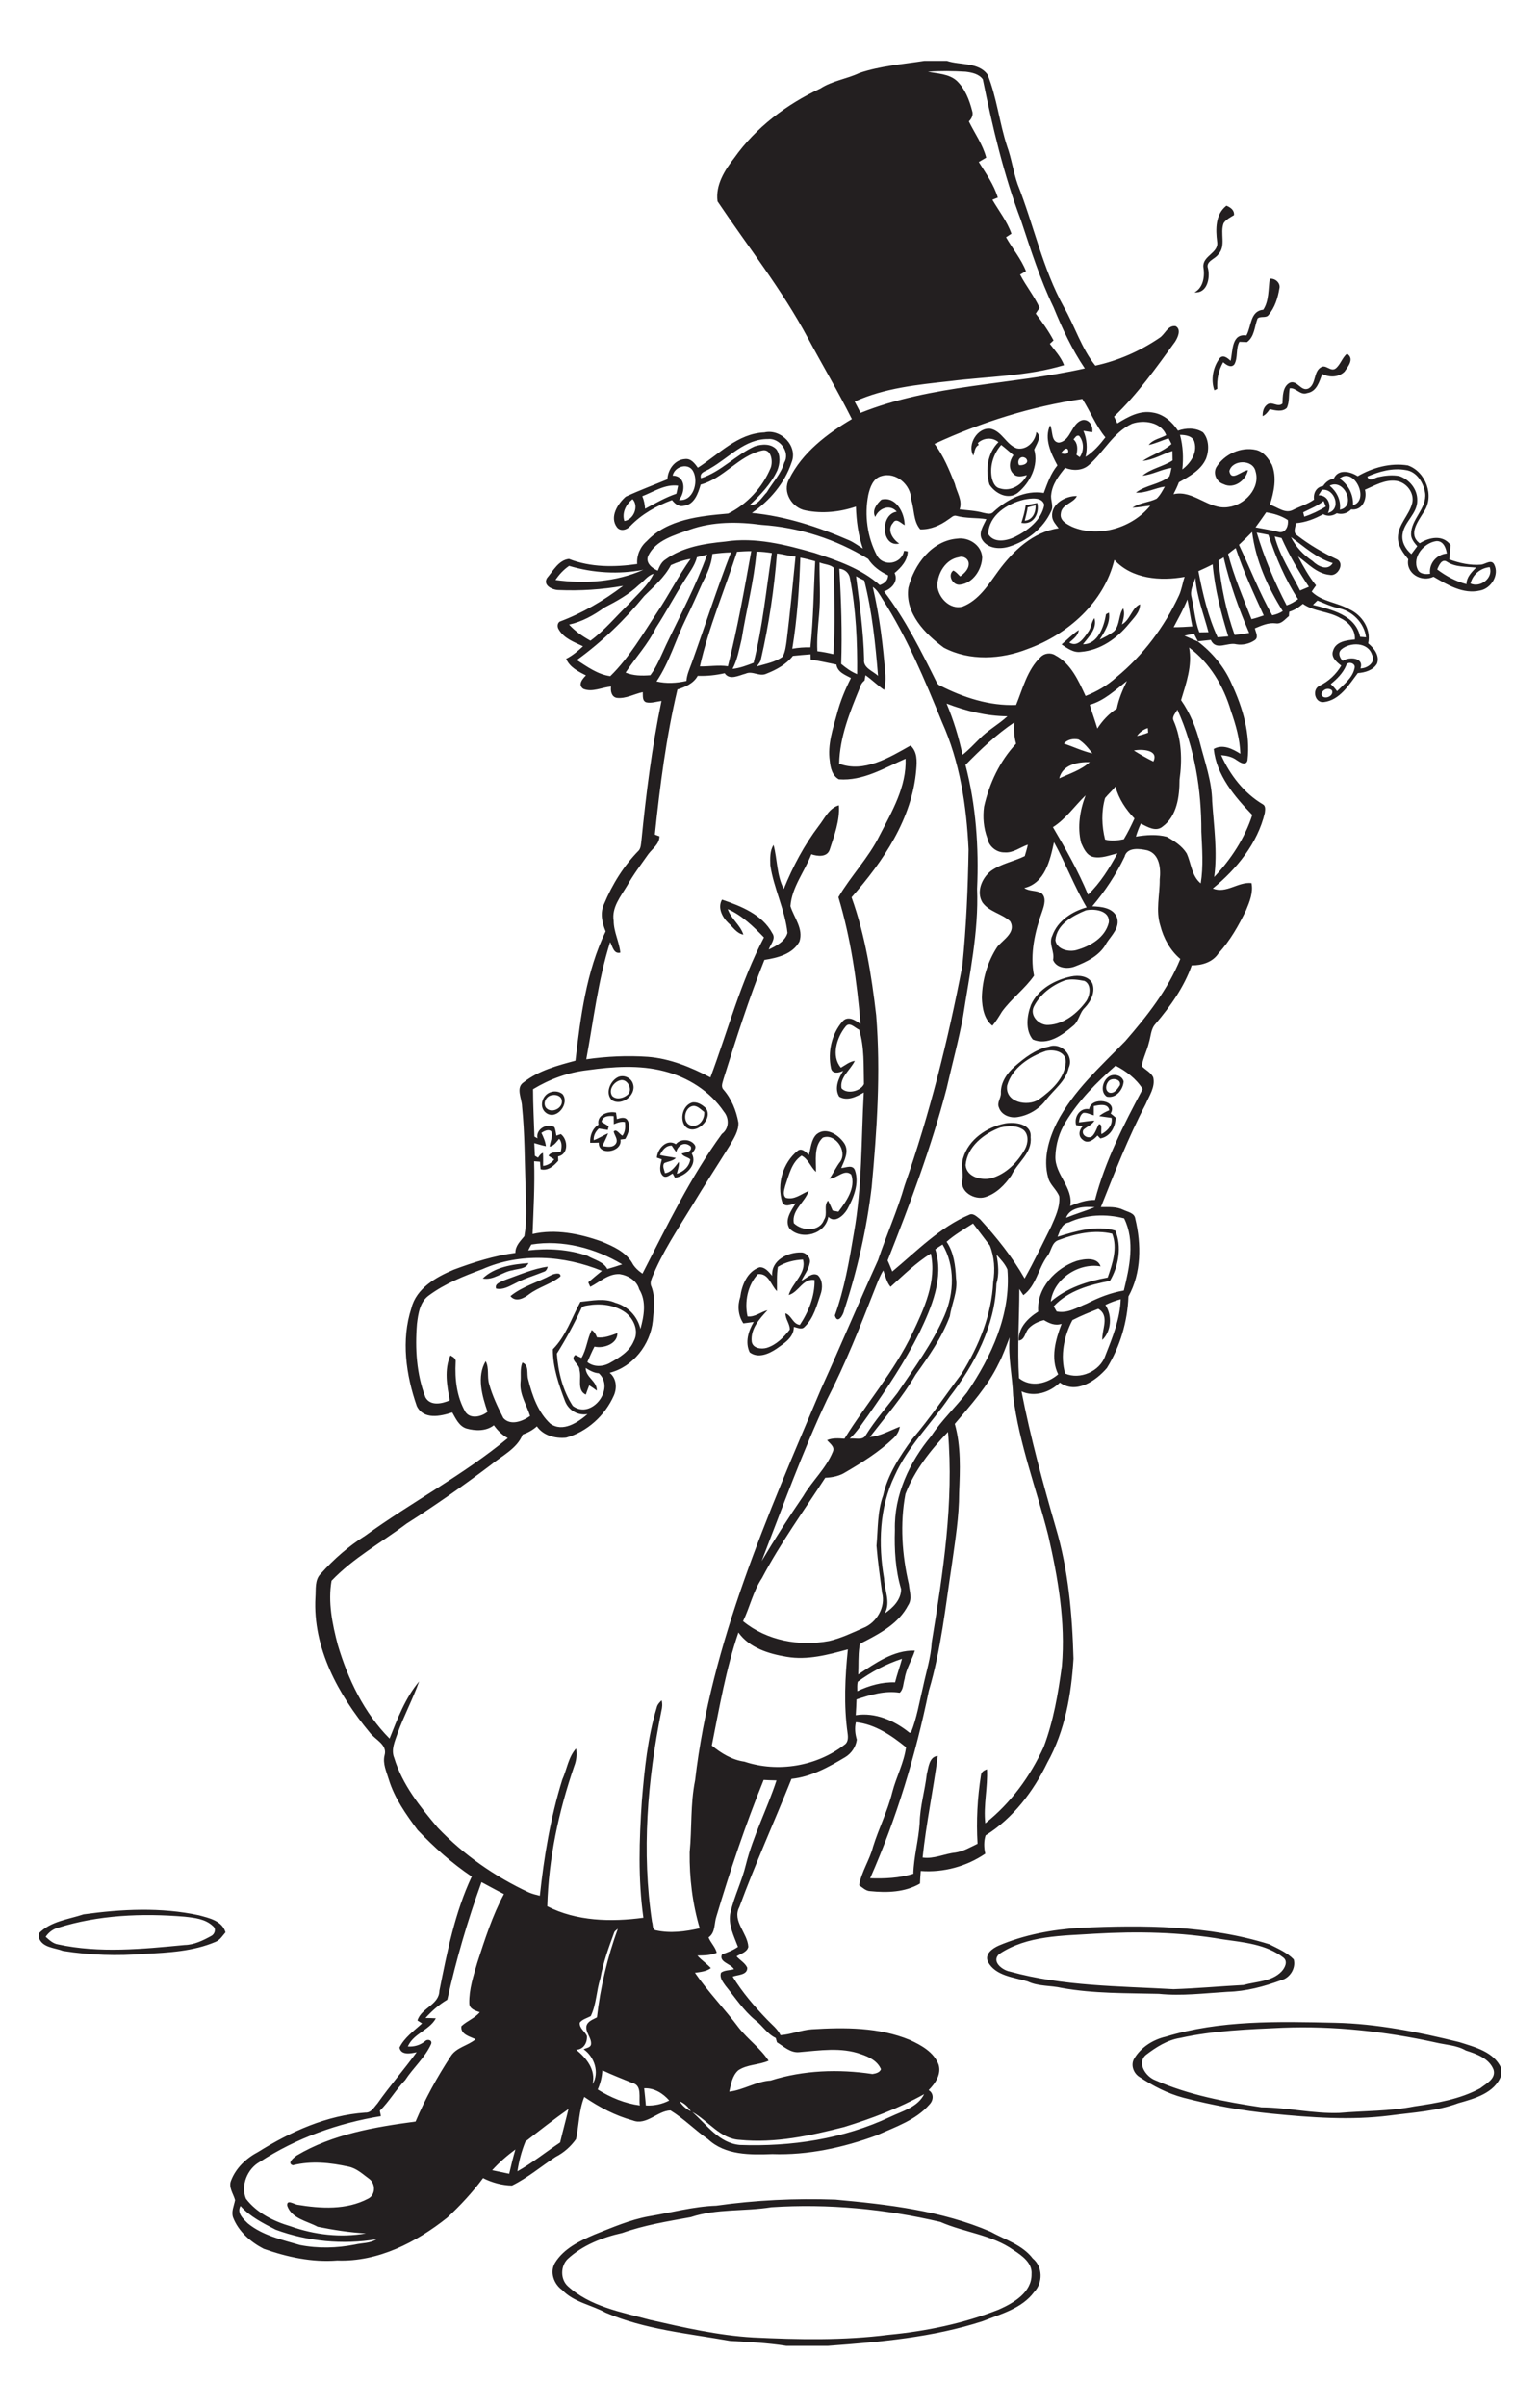 <?xml version="1.0" encoding="utf-8"?>
<!-- Generator: Adobe Illustrator 21.0.2, SVG Export Plug-In . SVG Version: 6.00 Build 0)  -->
<svg version="1.2" baseProfile="tiny" id="Layer_1" xmlns="http://www.w3.org/2000/svg" xmlns:xlink="http://www.w3.org/1999/xlink"
	 x="0px" y="0px" viewBox="0 0 995 1554" overflow="scroll" xml:space="preserve">
<path fill="#231F20" d="M498.4,1425.2c-17.3,2.8-35.3,0.8-52.1,6.4c-14.9,2.7-29.9,5.1-44.2,10.2c-12.9,2.9-25.6,7.8-35.4,16.9
	c-4.5,4.5-4.7,12.8,0,17.3c14.5,13.4,34.7,16.9,53.2,21.9c22,5,44.1,10.1,66.7,11.4c29.1,1.4,58.4,2,87.4-1.7
	c24.3-2.3,48.5-7.3,71.3-16.3c9.5-4.2,21.4-11.1,21.2-22.9c0.6-7.2-6.2-12-11.6-15.5c-14.1-10-31.8-11.4-47.3-18.2
	C571.9,1426.3,534.9,1422.8,498.4,1425.2 M462.8,1424.2c25.4-3.6,51.2-4.8,76.9-3.9c34,3.1,68.7,7.1,100.3,20.7
	c9.4,5.2,20.5,8.4,27.3,17.3c6.5,5.3,6.6,15.7,0.9,21.6c-8,10.8-21.5,14.2-33.3,18.9c-32.3,10.5-66.3,13.4-99.9,15.9H508
	c-12-1.9-24.3-2.5-36.4-3.2c-27-4.8-54.9-7.3-80.3-18.2c-9.3-5.1-20.5-6.7-28.1-14.7c-5.5-3.9-8.2-11.8-4.5-17.7
	c5.7-9.1,15.9-14,25.5-18.1c11.4-4.5,22.8-9.5,34.9-11.7C433.7,1428.7,448,1424.7,462.8,1424.2 M828.8,1309.3
	c-22.2,1-44.5,1.8-66.3,6.6c-8.3,1.3-15.7,6-22.3,11.1c-5.8,5.3,0.3,14,6.2,16.2c21.7,9.6,45.3,14,68.6,17.5
	c16.9,0.1,33.5,4.2,50.4,3.6c16.1-1.4,32.5-1,48.4-4.2c14.5-2.1,29.5-4.6,42.6-11.7c3.8-3,10.3-6.1,8.6-12
	c-2.8-7.3-11-10.2-17.9-12.4c-6-3.5-13-3.6-19.6-5.2C895.1,1311.7,862,1308,828.8,1309.3 M753.1,1315.1c35.4-10.8,72.9-9.8,109.5-9
	c27.2,0.6,54,6,80.3,12.5c10,3.2,22.3,6.2,27,16.7v5c-4.2,11.2-17.2,14.8-27.6,17.7c-14.2,5.3-29.5,6-44.4,8
	c-25.3,3.2-50.8,1.3-76-1.2c-19.3-1.9-38.5-5.4-57.3-10.3c-10.2-2.7-19.6-7.6-28.4-13.4c-4-2.5-5.9-8.1-3.2-12.2
	C737.3,1321.9,744.9,1317,753.1,1315.1 M707.3,1248.6c-20.9,1.4-43.6,1-61.7,13.1c-5.3,4.8,2,10.4,6.8,11.3
	c34.4,9.5,70.4,9.4,105.8,11.4c15.1-0.5,30.2-1.9,45.2-2.7c8.3-2.3,18.1-2.1,24.5-8.6c2.2-2.3,4.4-6.5,1.4-9
	c-11.2-8.8-25.9-9.9-39.5-11.9C762.6,1247.5,734.8,1247,707.3,1248.6 M697.8,1244.8c40.9-1.9,82.9-1.7,122.3,10.6
	c5.5,2.8,11.5,5.3,15.8,9.8c1.5,5.7-2.5,12-8.1,13.4c-11.1,4.1-22.7,7.2-34.6,7.5c-14.8,0.9-29.7,2.8-44.5,1.3
	c-20.9-0.5-41.9-0.1-62.6-3.8c-7.3-1.7-15.2-0.9-22.1-4.2c-8.9-2.7-20.6-3.5-25.6-12.5c-2.5-5.1,2.8-8.8,6.8-10.6
	C661.7,1249.3,679.8,1245.9,697.8,1244.8 M37.3,1244.8c-3.2,0.9-5.9,3-7.8,5.8c2.3,2,4.7,4.4,8,4.9c26.8,5.8,54.6,3,81.7,0.4
	c6.2-0.1,11.9-2.9,17.2-5.8c2.3-1.1,3.5-4.6,1.2-6.4c-4.9-4.7-12-5.4-18.4-6.1C91.8,1235.3,63.6,1236.5,37.3,1244.8 M54,1236.1
	c24.6-3.4,50-4.7,74.5,0.6c6.6,1.8,15,3.5,17.2,11c-1.9,2.2-3.5,4.9-6.3,6.1c-14.5,6.2-30.4,7-45.9,7.8c-17.6,1.4-35.3,0.9-52.8-1.9
	c-5.4-2.1-13.4-2-15.6-8.6v-2.7C32.7,1240.5,44.1,1239.4,54,1236.1 M356.2,823.3c1.7-0.8,6.3-2.1,5.9,0.9c-6,4.9-13.9,6.8-20.1,11.4
	c-3.4,2.7-8.8,5.5-12.2,1.3C337.5,830.6,347.5,828,356.2,823.3 M326.2,826.5c9.1-3.2,18.1-7.3,27.7-8.6c-0.4,1.4-1,2.9-2.6,3.3
	c-6.1,2.5-12.5,4.3-18.3,7.4c-3.9,1.9-8.1,4.5-12.5,3.4C319.4,828.6,324,827.7,326.2,826.5 M311.9,825.5c7.6-7.4,19.4-9.2,29.6-9.9
	c-1.9,3.9-6.7,3.5-10.3,4.6C324.5,821.2,319,826.9,311.9,825.5 M502.6,818c-0.9,5.2-0.5,10.5-0.6,15.7c-4-3.8-5.2-11.7-12.3-11
	c-6.6,7-8.8,17.9-6.7,27.3c4.8,0.6,8.5-2.9,12.9-4c-5.1,5.5-11.1,12-10.2,20.3c0.7,4.4,6.2,5,9.7,4c6.2-1.9,11-6.8,14.9-11.8
	c0.1-3.7-2.9-6.7-2.8-10.5c4,1.4,4.7,6.9,9.3,7.5c5.7-8.6,9.7-18.6,9.5-29c-7.6-1.2-10.2,7.9-16.7,9.7c2.2-7.8,11.7-14.1,9.2-22.9
	C513.2,813.6,507.5,814.9,502.6,818 M498.9,823.8c-0.7-10.2,10.3-15.4,19-15.1c3.2,0.2,6.1,3.6,5.3,6.8c-0.7,4.3-3.6,7.7-5.4,11.5
	c3.3-1.5,6.8-5.7,10.6-3.6c3.2,3.1,3.2,8.3,1.8,12.3c-2.5,7.3-4.5,15.5-10.3,21c-1.9,2.2-4.7,0.5-7,0.1c0.1,6.8-6.3,10.6-11.2,14.1
	c-4.9,3.3-11.9,6.4-17.3,2.3c-3.1-6.4-0.9-13.8,2.6-19.6c-2.2,0.3-4.4,0.6-6.7,0.9c-3.4-5-3.9-11.4-2-17.1c1-7.6,4.5-16.4,12.4-19.1
	C494.4,818,496.8,821.4,498.9,823.8 M436.9,743.9c-1-1.4-2-2.8-2.9-4.2c-3.8-0.1-6.1,3-7.6,6.1c3.4,0.9,6.9,1.1,10.3,1.9
	c-2,2-5,2.2-7.5,3.3c-1.5,2,0.1,4.4,0.4,6.5c4.2-0.5,6.6-4.3,9-7.3c0.4,2.6-0.8,5.1-1.3,7.7c4.3-1.3,8.1-4.7,8.7-9.3
	c-1.7-1.6-4.3-1.6-5.6-3.7c2.3-0.8,7.1-1,5.9-4.6C442.5,736.8,438,739.3,436.9,743.9 M436.7,738.8c3-3.8,9.8-3.4,12.3,0.7
	c1.1,2.1-1,3.8-2,5.4c3.9,7.3-4.1,14.5-10.9,15.6c-0.5-0.9-1-1.9-1.5-2.8c-1.9,1-4.2,3.3-6.3,1.5c-2.8-2.8-1.6-7.2-0.7-10.6
	c-1.1-0.4-2.1-0.8-3.2-1.1C424.8,741.8,430.7,735,436.7,738.8 M531.6,734.6c-6,5.5-4.2,14.8-4.4,22.1c-3.5-3.2-4.9-8.3-9.3-10.5
	c-6.5,4.3-8.1,12.5-10.5,19.3c-0.6,2.5-2,5.9,0.3,7.9c5.6,1.6,10-2.5,14.8-4.4c-2.4,7.3-11.1,12.3-9.6,20.8
	c5.3,5.2,16.6,5.8,19.5-2.2c2.6-3.8-0.5-8.9,2.6-12.4c1.1,2.1,2.1,4.3,3,6.5c1.2,0.2,2.5,0.5,3.7,0.7c5-6.6,11.3-15.3,8.3-24
	c-4.4-3.9-9.3,2.6-14.1,2.7c2.6-3.6,4.3-7.7,7.1-11.2C547.6,742.9,539.4,731.5,531.6,734.6 M527.5,732.5c6.1-5.2,14.2,0.2,17.9,5.6
	c3.5,5.2,0.2,11.1-1.9,16.1c3-0.2,7.5-2.5,8.9,1.5c2.9,8.5-0.9,17.7-5,25.2c-2.3,3.9-8,9.2-12.2,4.8c-1.9,11.2-17.2,15.4-25,7.7
	c-3.6-5.5,1-11.7,3.9-16.4c-2.9,0.6-7,3-8.7-0.8c-3.6-11.6,0.4-25.4,9.9-33.1c2.6-2.2,5.5,0.8,7.3,2.7
	C523.9,741.3,524.1,735.9,527.5,732.5 M646.4,728c-10.5,3.8-21.6,12.4-22.5,24.3c0.6,7.7,10.2,10,16.5,8.5
	c9.6-2.7,17.1-10.3,21.9-18.9c2-3.8,2.5-9.3-1-12.3C657,726.5,651.2,726.9,646.4,728 M649.4,725.4c6.3-1.1,17.3,0.1,16.5,8.9
	c1.1,10.3-8.5,16.2-12.4,24.6c-4.2,6.1-9.8,11.9-17.1,14.1c-6.7,2-16.3-3.4-14.6-11.1c0.7-4.7-1-9.5,0.5-14.2
	C625.8,735.7,637.7,727.7,649.4,725.4 M388.7,724.4c1.5,0.9,3.1,1.9,4.6,2.8c-0.2,0.8-0.4,1.6-0.6,2.4c-1.9-0.3-3.9-0.6-5.8-0.9
	c-2.1,2-3.5,4.5-3.3,7.5c3.3-1.1,6.1-3.1,9.3-4.4c-1,2.8-2.5,5.5-3.7,8.2c2.8,0.4,6.6,1.3,8.6-1.4c1.9-2.6-0.7-5.3-1.3-7.9
	c1.7-2.3,3.9,1.9,5.7,2.6c1.9-2.6,1.9-5.8,1.6-8.8c-2.5-0.5-4.9,0.4-7.2,1.4c0-1.7-0.1-3.5-0.1-5.2
	C393.5,720.4,389.3,720.5,388.7,724.4 M386.7,726.2c-1.3-6.4,6.3-8.9,11.3-7.8c0.2,1.4,0.4,2.8,0.6,4.2c2.2-0.7,5.3-1.7,6.8,0.7
	c2.4,3.8,0.6,8.6-1.4,12.1c-1.1,0.1-2.1,0.3-3.1,0.4c1.4,8.2-14.5,10.8-14,2c-1.9,0.1-3.8,0.1-5.6,0.1
	C381.1,733.4,382.7,728.7,386.7,726.2 M446.7,726.8c5.1,1,8.7-4.1,8.3-8.8c-2-1.4-3.8-3.6-6.4-3.9
	C442.1,713.9,440.2,725.4,446.7,726.8 M447.1,711.9c3.3-0.7,6.6,1.4,8.9,3.6c5.4,7.2-7.4,18.7-13.5,11.5
	C439.1,722.2,441.2,713.8,447.1,711.9 M706.7,714.2c0,2,0,4,0,6c-2.3-0.6-4.5-1.9-6.8-1.6c-2.1,1.3-2.5,3.9-2.8,6.1
	c3.3-0.3,6.6-1,10-1.1c-1.6,2.8-4.8,3.8-7.1,5.9c-1.9,3.6,3.7,6.5,6,3.8c1.9-2.1,2.6-5,4-7.4c2.7-0.2,1,4.5,1.7,6.4
	c3.9-2.1,7.3-5.8,6.5-10.5c-2.7-0.4-5.4-0.7-8-1.1c1.9-1.7,4.2-2.8,6.5-3.8C715.9,712.2,710.1,713.5,706.7,714.2 M703.7,716.2
	c1.3-8.5,18.9-5.9,13.9,2.8c1.1,0.8,2.1,1.7,3.2,2.6c0,6.1-3.5,12.4-9.9,13.5c-0.6-0.6-1.2-1.3-1.8-1.9c-2.3,2.6-6.3,5.8-9.6,2.7
	c-3.1-2.3-2.3-6.3,0.1-8.8c-1.4-0.2-2.8-0.4-4.3-0.6C693.8,721.2,697.8,715.1,703.7,716.2 M356.9,707.1c-3.8,0.3-6.4,4.9-4.2,8.1
	c3.3,4.1,11.1,0.6,10.3-4.6C362.7,707.7,359.4,706.6,356.9,707.1 M355.8,705.2c2.5-0.9,5.6-0.5,7.7,1.3c4.7,6-3.6,16.8-10.4,12.3
	C347.8,715.2,350.2,706.9,355.8,705.2 M400.5,697.6c-3.9,1.1-7.5,6-5,10c2.5,2.7,7.1,1.6,9.7-0.5C409.4,704.1,405.5,696,400.5,697.6
	 M398.7,695.8c3.8-2.3,9.1-0.1,10.3,4.1c2.3,7.2-7.3,14.5-13.6,10.5C391,706.2,393.9,698.6,398.7,695.8 M716.7,697.7
	c-2.2,1.9-3.1,6.4,0,7.8c3.3,0.9,5.4-2.5,6.9-4.8C724.5,696.9,719.1,695.8,716.7,697.7 M717.5,694.6c3.2-1.3,7.6,0.1,8.5,3.7
	c-0.4,5.4-5,11.1-10.9,9.8C710.3,704.8,712.7,696.6,717.5,694.6 M675.8,678.6c-10.6,3.6-22,11-25.1,22.4c-1.4,10.8,13.1,13.7,20.4,9
	c8-5.8,16.8-13.5,17.5-24C689,679.1,681.2,677.4,675.8,678.6 M677.7,675.8c8-3,16.4,5.9,12.8,13.7c-1.9,8.6-9.4,13.9-14.6,20.6
	c-4.4,6-11.2,10.1-18.5,11.2c-4.8,0.8-10.4-1.3-12-6.2c-1.4-3.2,1.4-6.1,1.3-9.2c-0.3-6.8,3.9-12.9,8.8-17.2
	C662,683,669.1,677.5,677.7,675.8 M688.2,633c-8.3,3-16.1,8.9-20.2,16.9c-3,6,3.5,12.4,9.5,11.9c10-0.5,18.6-7.5,24.3-15.3
	c2.5-3.7,3.6-10.7-1.1-13.1C696.5,632.6,692.2,631.9,688.2,633 M692.1,630.5c4.8-1,11-0.4,13.6,4.3c2.2,5.6-0.8,11.7-4.7,15.8
	c-3.7,3.4-3.8,9-7.9,12c-6.9,5.9-16.3,12.7-25.8,8.6c-5-6.1-3.8-15.3-1.2-22.3C670.7,638.7,681.5,632.7,692.1,630.5 M724.9,403.2
	c5.4-3,6.4-10.8,11.7-13c0,5.2-4.1,8.8-7.1,12.5c-7.7,9.5-18.6,17.2-31.1,18.2c-4.8,0.7-8.8-2.3-12.5-4.8c3.7-3.1,7-6.6,11.1-9.3
	c-0.4,3.7-3.6,5.8-6.1,8.1c5.4,3.3,9.3-2.8,12-6.6c2.2-2.7,2.1-6.5,4.2-9.2c2,6.6-3.6,12.1-7.4,16.9c9.7,0.1,13.6-11.4,14.9-19.4
	c0.5-0.3,1.4-0.8,1.9-1c1,6.5-2.7,12.2-6,17.4c3.3-1.6,6.6-3.2,9.4-5.5c3.8-4.1,2.7-10.5,5.8-14.7
	C727,396.2,725.8,399.8,724.9,403.2 M664,327.6c-0.4,2.9-1.2,5.7-1.9,8.6c5.1-0.4,7.2-5.4,7-9.9C667.4,326.7,665.7,327.1,664,327.6
	 M662.7,326.3c2.5-0.5,5-1.1,7.5-1.5c1.6,6.7-2.5,14.4-10.3,12.8C661.1,333.9,662.2,330.1,662.7,326.3 M569.5,322.6
	c9.4-2.3,15,8.6,15,16.5c-2.3-1.2-5.5-5-7.5-1.5c-4.2,4.6-0.2,10.6,4,13.4c-11.6,2.6-12.6-19-1.6-20.6c-4.4-5.2-11.7-2.2-13.9,3.4
	C563.2,329.6,566.5,325.3,569.5,322.6 M658.4,300.3c2.6,0.5,7.1-1.3,4.5-4.3C659.6,293.5,656.8,297.2,658.4,300.3 M640.7,307.9
	c0.6,3.1,2,6.9,5.5,7.5c7,2.2,14.2-2.4,17.3-8.6c-2.9,0.7-6.4,1.7-8.7-0.8c-3.5-3.2-2.6-8.6,0-12.1c-2.6-2.2-5.2-4.5-7.9-6.6
	C642,292.9,639.5,300.5,640.7,307.9 M628.9,294.2c-4.2-7.1,2.8-18.7,11.4-17.3c7.2,1.8,9.8,10.1,16.6,12.6c6.4,1.4,12-4.4,12.7-10.5
	c3.9,2.7,0,8-1.4,11.3c3,10.3-2.7,21.5-10.7,28c-6.3,4.7-14.5,0.3-18.2-5.4c-2.8-9.3-1.3-20.4,5.8-27.4c-3.8-3.3-9.7-2.9-13.3,0.6
	c0.1,0.3,0.4,0.9,0.6,1.2C629.7,288.6,629.8,291.8,628.9,294.2 M862.9,238c3.2-2.5,4.2-6.9,7.4-9.6c5,3.2,0.7,8.3-1.6,11.6
	c-3.9,3.8-9.8,3.8-14.4,1.5c-1.9,4.9-3.5,11.3-9.7,12.3c-4.5,1.7-7.1-3.6-11.3-3.1c-0.8,4.2,0,8.8-1.9,12.7c-2.9,2.8-7.5,1.6-11,0.8
	c-1.2,1.8-2.6,3.6-4.6,4.5c-0.1-2.8,0.6-5.8,3-7.5c3.1-2.3,6.7,2.1,9.8-0.6c0.2-4.6,0-11,4.8-13.5c4.9-1.9,7.2,6.1,12.1,3.7
	c5-2.9,3-10.9,8.1-13.7C856.7,235.2,859.7,240.2,862.9,238 M820.4,180c3.5-0.5,7.2,2.8,6.2,6.4c-1,6-2.9,12.1-6.9,16.9
	c-1.6,2.4-5.4,0.5-7.2,2.4c-2,5.2-1.9,11.6-6.8,15.2c-1.6-0.1-3.2-0.1-4.9-0.2c-2.5,4.5-0.8,10.2-3.3,14.6c-2.2,2.6-5.3,0.2-7.2-1.4
	c-3,5.2-4.2,11.2-3.8,17.2c-0.5,0.2-1.4,0.7-1.9,0.9c-2.4-6.8-0.9-14.8,3.3-20.5c2.2-2.9,5.3-0.3,7.2,1.5
	c1.5-6.3,0.5-17.8,10.2-16.4c3.3-5.8,2.3-15.8,10.9-16.6C820,194.3,819.4,186.5,820.4,180 M786.4,156.1c-1-8.1-1.2-17.7,6-23.3
	c2.6,1.1,5.2,2.8,4.9,6.1c-2.4,1.4-5.1,2.8-6.7,5.2c-2.5,6.5,1.8,14.7-3.5,20.2c-2.1,3.1-8.2,4.3-6.6,9c1.5,6.2-0.5,16.2-8.7,15.5
	c5.8-3.2,6.7-10.5,5.7-16.5C777,165,787.6,163.4,786.4,156.1 M155.4,1424.4c-2.6,4.5,1.8,8.4,4.8,11.3c9.6,7.8,22,10.5,33.6,13.9
	c11.7,2.3,23.8,2,35.5-0.3c4.6-1.1,9.8-0.7,13.9-3.4c-21.8,3.6-44.4,1.4-65.1-6.2C170,1435.5,161.5,1431.3,155.4,1424.4 M318,1401.3
	c3.7,0.8,7.4,1.5,11,2.3c1.2-5.3,2.5-10.5,4-15.7C327.6,1391.9,322.5,1396.3,318,1401.3 M339.5,1382.8c-2.5,6.1-4.2,12.6-5.2,19.2
	c9.7-5.4,18.4-12.5,27.6-18.6c1.7-7.2,3.7-14.4,5.4-21.6C357.8,1368.5,348.6,1375.7,339.5,1382.8 M439.1,1356.8
	c1.7,2.8,4.2,5,7.2,6.4C444.7,1360.4,442.2,1358.1,439.1,1356.8 M545.5,1373.4c-21.9,5.6-44.7,10.6-67.5,8.3
	c-12.7-0.6-20.3-12.3-30.7-18c9.3,8.2,17.3,20.1,30.7,21.3c33.2,1.2,67-3.9,97.1-18.1c7.9-3.8,17.8-6.2,22-14.7
	C580.8,1361.3,563.3,1367.9,545.5,1373.4 M416.2,1348.4c0.4,3.7,0.8,7.4,1.1,11.1c5.2,0.3,10.5-0.8,15.1-3.2
	C428.3,1351.6,422.6,1348.1,416.2,1348.4 M389.2,1336.8c-0.2,4.3-1.3,8.5-3,12.4c8.3,5.2,17.5,9,27.2,10.3c-0.8-4.8,1.7-13-4.8-14.5
	C402.1,1342.3,395.5,1339.8,389.2,1336.8 M396.7,1248.2c-3.5,9.5-7,19.1-8.8,29.2c-2.6,8-2.5,16.7-6.2,24.4c-2.4,1.3-5.4,2-7.1,4.2
	c-0.4,3.6,3.3,5.6,4.6,8.6c0.4,4.3-2.2,8.8-6.9,8.9c6.7,5.5,12.7,12.9,10.6,22.2c4.6-7.5,1.1-17.7-5.8-22.5c1.7-0.9,4.6-1,4.8-3.4
	c0.3-4.1-3.7-7.4-3-11.6c0.8-3.2,4.3-4.2,6.8-5.6c2.2-19.5,6.8-38.8,13.5-57.2C398.2,1246.3,397,1246.9,396.7,1248.2 M311.1,1215.3
	c-9,24.8-16.4,50.2-22.1,75.9c-5.3,3.1-10,7.3-14.1,11.8c2.2,0,4.5,0.1,6.7,0.2c-4,7.6-14.5,9.8-18.1,18.2c4,0.3,7.9-0.8,11.1-3.4
	c1.6-1.7,5-0.7,3.9,1.9c-4,8.8-11.5,15.2-16.7,23.2c-6,6.2-10.3,13.8-16.4,19.8c0.2,1.2,0.5,2.3,0.7,3.5
	c-27.7,4.5-54.8,14.2-78.4,29.6c-7.9,4.4-12.3,15.2-8.8,23.7c7,9.2,17.9,14.6,28.8,17.8c15.4,5.5,32.5,7.5,48.7,4.6
	c-10.5-0.6-20.9-2.2-31.2-4.3c-6.8-3.7-16.7-5.2-19.6-13.5c-0.6-4.5,4.4-1,6.5-0.7c15.1,2.5,31.7,3.5,45.7-3.9c4.8-2.3,5-9.4,1-12.6
	c-4.3-3.1-8.2-7-13.6-8.1c-11.8-2.6-24.1-3.9-36-0.9c-4.1-1.3,0.7-5,2.5-6.3c23.2-13.8,50.5-18.4,76.8-21.9
	c6.2-14.7,13.9-28.7,22.6-42c3.6-6,11.2-6.9,16.2-11.2c-3.7-1.7-9.9-3.1-9.2-8.4c3.6-3.4,8.6-5.1,11.9-9c-2.8-1-6.8-2.1-6.8-5.8
	c-0.2-9,2.7-17.7,5.2-26.3c4.9-15,9.7-30.2,17.2-44.2C320.8,1220.6,316,1217.9,311.1,1215.3 M493.4,1149.3
	c-11.7,28.8-21.6,58.3-30.5,88.1c-1.6,4.6-0.5,10.4-5.1,13.6c1.4,3.5,4.4,6.2,5.3,9.9c-3.9,1.7-8.3,1.7-12.5,1.8
	c2.6,3,6,5.1,8.7,8.1c-3,2.2-6.8,2.5-10.3,3c8.6,12.5,19.3,23.4,28.4,35.6c5.9,7.5,14,13.2,19.2,21.2c-6.3,2.8-13.8,2.3-19.6,6.2
	c-3.9,3.5-4.7,8.9-5.8,13.8c9.2-1.1,17.3-6.6,26.7-7.2c21.2-6.7,43.9-7.5,65.8-4.2c2-0.3,4.7-0.9,5.5-3.1c-2.2-5.3-7.7-8-12.8-9.7
	c-12.9-4.7-26.9-2.4-40.3-1.3c-5.5,0.4-9.7-3.7-14.1-6.4c-0.3-1-0.5-1.9-0.8-2.8c-5.4-2.5-8.5-7.9-13.1-11.4
	c-7.7-6.3-13.2-14.8-19.4-22.4c-1.7-2.4-4-5.3-2.8-8.4c2.4-1.7,5.6-1.4,8.3-2.2c-2-3.7-10-4.5-7.7-9.6c3.6-1.2,7.1-2.6,10.3-4.8
	c-2.7-7.2-6.6-14.6-4.8-22.4c2.5-10.5,7.4-20.2,9.9-30.6c4.7-18.8,13.8-36.1,19.8-54.5C498.7,1149.5,496,1149.5,493.4,1149.3
	 M554.2,1085.9c-0.5,2-0.3,4.1-0.3,6.1c7.6-3.6,15.9-6,24.4-5.7c1.3-5.1,3.1-10.1,4.5-15.2C572.5,1074.4,562.8,1079.6,554.2,1085.9
	 M477.1,1054.1c-8.1,23.7-12.3,48.5-17.2,73c6.1,5,13.1,9.3,21.1,10.4c21.5,7.2,46.7,3,64.6-10.9c2.6-1.7,2.4-5,2-7.7
	c-2.5-17.9-1.6-36,0.2-53.9c-12.8,3.5-26.1,7.1-39.5,4.8C496.8,1067.9,484.2,1064.1,477.1,1054.1 M585,964.7
	c-3.6,19.2-2.2,39.3,2.2,58.2c0.4,4.6,2.4,9.5-0.5,13.7c-5.7,11-16.8,17.4-27.4,22.9c-1.5,0.9-4,1.4-4,3.6c-0.9,6-0.5,12.1-0.8,18.1
	c11-7.2,22.8-15.8,36.6-15.4c-1.9,6.2-5.7,11.7-6.6,18.2c-1,3-0.7,6.8-3.2,9c-9.5-1.5-18.9,1.3-27.9,4.3c-0.1,3.4-0.3,6.8-0.5,10.2
	c12.6-2,25.1,3.5,34.7,11.3c0.3,0,0.8-0.1,1-0.1c3.8-9.5,5.4-19.7,7.8-29.6c2-9.5,5.1-18.9,5.6-28.7c7.3-44.8,14.4-90.3,10.5-135.8
	C601.3,936.3,590.9,949.4,585,964.7 M645.2,880.5c-7,14.6-18,26.7-28.3,38.9c4.1,14.5,3.4,29.7,2.8,44.5c0,15.4-2.5,30.5-4.6,45.7
	c-4.2,27.5-7,55.4-15,82.2c-8.5,41.5-20.8,82.3-37.9,121c9.4,0.3,18.9-0.1,27.9-2.9c0.3-11,3.4-21.7,4.1-32.7
	c0.2-10.7,3.4-21,4.6-31.6c1.1-4.2,1.5-11.4,7.1-11.8c-2.9,21.9-7.5,43.6-9.8,65.6c7.3,1.1,14.1-2.5,21.2-3.2
	c5.2-0.8,9.7-3.5,14.3-5.7c-0.9-14.8-0.1-29.6,2.2-44.2c0.2-2.2,2-3.2,3.9-3.9c0.6,11.6-2.4,23.2-1.1,34.9
	c16.4-13,29-30.2,37.7-49.2c6.4-16.9,9.4-34.7,11.8-52.5c2.4-28.4-2.5-56.6-8.8-84.1c-7.6-30.1-18.8-59.1-22.7-90.1
	c-0.4-12.6-3.4-25.1-2.3-37.8C650,869.3,648.1,875.1,645.2,880.5 M379.6,842.9c-1.6,0.3-3.7,0.5-4.2,2.4
	c-4.6,9.9-9.8,19.5-15.6,28.7c0.8,11.7,3.8,23.9,10.3,33.8c12,9.1,27.7-11.1,16.8-21.1c-3.2-0.2-5.9-1.8-8.5-3.4
	c0.1,6.2,7.4,8.4,7.2,14.6c-1.6-1.2-3.3-2.4-4.9-3.4c-0.8,2-1.5,4-2.2,6c-6-2.8-2.6-10.7-4.1-15.9c0.3-3.8-6.6-6.4-2.7-9.7
	c1.3,0.6,2.7,1.3,4,1.9c3.3-5.6,3.7-12.2,6.6-18c1.7,1.1,2.7,2.8,3.4,4.7c4.6,0.6,8.9-1.1,13.2-2.7c0.2,6.9-8.9,10.1-14.8,8.7
	c-1.7,3.2-3.1,6.6-4.6,10c4.2,3.3,10,3.1,14.6,0.5c6.1-3.4,12.6-7.3,15.4-14.1c3.5-6.5,0-14.4-5.5-18.5
	C396.9,842.4,387.8,841.5,379.6,842.9 M714.2,842.6c4.5,6.7,3.9,16.9-2,22.6c-0.4-6.7,5-15.6-2.6-20.1c-5.5,2.2-11.3,4.5-16.7,7.3
	c-5.5,10.4-8,23.1-4.7,34.5c9.6,4.2,22.4-1.4,25.9-11.4c4.6-11.7,9.6-23.8,10-36.6C720.8,839.8,717.4,841,714.2,842.6 M311.7,819.5
	c-12,4.5-24.1,9.2-34.5,16.9c-5.9,4.1-7,11.8-7.8,18.4c-1.3,16-0.3,32.5,5.5,47.5c3.2,5.7,10.7,4.1,15.7,1.9
	c-1.8-9.5-3.7-19.8,0.4-29c1.6,0.9,3.8,2,3.4,4.3c-0.6,11,0.7,22.5,6.3,32.2c3.3,4.8,10.4,3.1,14.3-0.1c-3.5-10.2-7.1-22.8-1.2-32.7
	c2.4,4.5,0.8,9.8,2.2,14.6c2.1,7.7,5.6,15,9.2,22.1c4.6,5.2,12.6,2.1,17.3-1.3c-2.2-7.1-6.8-13.8-6.2-21.5c0.5-4.3-0.5-8.9,1.2-13
	c4.6,1.7,2.6,7.3,3.8,11c2.6,10.3,6.3,21.1,14.3,28.5c8.1,5.7,17.7-0.8,24-6.2c-6.2,1-12-2.3-14.4-8.1c-4.1-10.8-8.1-22.1-8-33.8
	c8.4-8.4,12.2-20.3,17.8-30.6c7.5-0.7,15.4-2.6,22.6,0.6c8,2.2,14.3,8.7,16.2,16.9c2.3-8.3,4-17.9-0.8-25.6c-1.5-5.6-7.2-9-12.6-9.8
	c-7.3-0.4-12.9,5.1-19,8.2c-0.5-1-0.9-1.9-1.3-2.9c2.9-2.5,5.8-5,8.8-7.4C364.4,810.6,336.1,808.7,311.7,819.5 M643.9,810.2
	c1.1,6.2,1.8,12.6-0.1,18.7c-0.9,27.1-14,52-30.3,73.1c-11.6,17.1-27,31.9-35.5,51c-9.9,20.5-10.6,44.2-6.8,66.2
	c0.2,7.5,4.5,15.5,0.4,22.6c5.3-3.6,10.7-8.9,10.6-15.8c-3.7-12.4-4.4-25.4-4-38.2c-0.6-22.3,9.4-43.8,23.5-60.6
	c6.7-10.2,15.7-18.5,23.1-28.1c15.8-23.2,28.5-50.7,26.1-79.4C649.3,816,646.5,813.1,643.9,810.2 M575.4,830.9
	c-2.6-3-3.3-7-4.7-10.6c-2.4,3.9-3.9,8.2-5.6,12.4c-9.4,24-18.9,48-30.7,70.9c-16,34-28.7,69.4-42.3,104.4
	c8.5-14.3,17.5-28.3,26.9-42c5.8-9.9,14.7-17.8,19.1-28.6c1.5-3.3-2-5.3-3.7-7.5c3.6-1.5,7.4-1.2,11.2-0.9
	c14.2-23,32.3-43.6,43.9-68.1c7.6-15.9,15.8-33.6,11.9-51.5C591.8,815.4,583.7,823.4,575.4,830.9 M604.3,806.7
	c5.8,18.3-2.4,37.4-10.3,53.9c-9.4,18.7-21.1,36.2-33.1,53.3c-3.8,5.1-7.1,10.7-11.9,15c3.4-0.5,8.4,1.5,10.4-2.2
	c6-9.6,13.5-18.2,20.4-27.2c10.9-16.3,22.8-32.1,30.5-50.2c6.2-14.4,6.8-32-1.3-45.7C607.3,804.6,605.8,805.6,604.3,806.7
	 M343.3,803.6c-0.7,1.2-1.4,2.5-2,3.8c12.8-1.5,26.1-0.7,38.3,3.5c4.4,2.6,10.3,3.7,12.8,8.5c3.2-0.9,6.4-1.9,9.6-3
	C384.7,806,363.5,800.3,343.3,803.6 M684,800.7c-4.7,1.5-4.6,7.3-7.4,10.5c-5.8,7.9-7.1,19-15.4,25.1c-0.9-1.3-1.7-2.6-2.6-4
	c0,19.2-1.4,38.4-0.2,57.6c7.8,6.2,18.3,3.5,25.3-2.5c-5.1-10.4-1.7-22.4,2.2-32.6c-4.2,1.4-7.9-0.3-11.4-2.4
	c-3.8,0.9-7.5,2.7-10.1,5.6c-2.1,2.5-2.3,7.3-6.2,7.6c-0.3-8.4,6.1-14.6,12.6-18.7c-1.2-15.1,11.3-28.2,24.8-32.7
	c5-1.4,13.4-2.7,15.5,3.5c-14.2-2.5-30.4,8.1-32.2,22.8c10.3-8.9,23.6-13.2,36.8-15.6c3.1-9,6.5-19,2.9-28.3
	C707.1,793.9,695,796.5,684,800.7 M611.6,801.8c4.7,6.9,5.7,15.5,6.1,23.6c1.3,8.4-2.8,16.3-4,24.5c-5.1,13.7-13.6,25.9-22.1,37.7
	c-8.4,14.4-19.4,27.1-29.6,40.3c7-0.7,13-4.2,19.4-6.7c-0.5,3.1-2.1,5.7-4.5,7.8c-9.1,8.6-19.8,15.3-30.6,21.6
	c-3.9,2.5-8.5,3.4-13.1,3.6c-13.9,21.4-29,42.2-40.9,64.8c-5.7,8.5-7.8,18.7-12.2,27.8c15.3,12.6,36.4,16.4,55.6,12.8
	c7.7-1.8,14.8-5.2,22-8.4c8.7-3.4,14.7-13.6,12.2-22.8c-1.3-10.1-2.8-20.2-3.6-30.3c1-10.9,0.5-22.1,4.3-32.5
	c3-13.6,10.8-25.3,18.8-36.4c11.5-13.4,21.3-28.1,31.9-42.2c11.1-17.8,19.4-38,20.4-59.2c1.3-7.9,0.8-16.2-2.2-23.6
	c-3.5-4.7-7.2-9.4-10.8-14.2C622.9,793.7,616.8,797.2,611.6,801.8 M690.6,789.3c-4.6,0.8-5.8,5.6-7.3,9.3c11.8-3.7,25-7.6,37.3-4
	c4.4,10.2,2.1,23.2-3.5,32.5c-12.9,2.4-27,6.3-36.3,16.4c0.6,1.1,1.3,2.2,1.9,3.3c7.1,1.5,13.3-2.6,19.6-5.1
	c7.5-3.9,15.5-7,23.8-8.4c3.7-15,7.4-32.1,0.2-46.6C714.7,783.7,701.8,784.1,690.6,789.3 M688.8,786.3c6.1-2.5,12.4-4.3,18.5-6.8
	C700.9,778.9,691.4,779.3,688.8,786.3 M349.8,731.5c1.3,2.7,2.6,5.6,2.9,8.6c-2.5-0.5-5-1.3-7.5-2c0.1,2.7,0.3,5.5,0.4,8.2
	c0.7,0.4,1.4,0.8,2,1.2c0.9-1.2,1.7-2.6,3.2-3.1c0.2,2.8,0.1,5.6,0.1,8.4c2.9-0.3,5.4-1.9,7.2-4.2c-1.3-0.8-2.5-1.5-3.7-2.3
	c1.5-2.9,5.3-2,7.9-2.6c0.7-2.9,1-6-1-8.4c-1.8,2-3.3,4.6-6.2,5.1c0.4-3.2,2.2-6.5,1.1-9.8C354.5,728.8,351.6,730.3,349.8,731.5
	 M379.6,691c-12.5,1.4-24.5,5.8-35.2,12.3c0,10.2,0.6,20.4,0.9,30.6c0.5,0.3,1.5,0.9,2,1.1c-1.4-5.8,6.3-10.2,10.9-7.2
	c0.8,1.7,0.9,3.7,1.3,5.5c1-0.4,1.9-0.7,2.9-1c4.7,3.6,5,13.1-1.8,14.4c0,0.7,0.1,2.1,0.1,2.8c-2.9,3.3-6.6,6.7-11.4,5.5
	c-0.1-1.6-0.3-3.2-0.4-4.9c-1.3-0.1-2.5-0.2-3.8-0.3c0.5,15.7-0.4,31.4-1,47c14.8-3.4,30.5-0.2,44.5,4.8c7.4,3.1,15.3,6.5,19.7,13.6
	c1.5,3,4.1,5.3,6.8,7.2c15.8-30.7,30.9-62.2,51.3-90.2c4.7-3.4,4.9-10.1,1.3-14.4c-8.9-13.2-23.2-22.2-38.5-26.1
	C413.1,687.5,396,688.7,379.6,691 M688.5,724.5c-4.1,6.6-6.4,14.4-6.6,22.2c-0.4,11.7,11.7,20,9.6,32c5.1-2.1,10.4-4,16-3.9
	c6.6-25.3,18.6-48.7,30.8-71.6c-4.2-6.7-10.6-11.5-17.5-15.1C708.7,698.8,697,710.4,688.5,724.5 M546.3,662.9c-5.7,7-9.4,19-3,26.5
	c2.9-1.6,5.5-3.9,9-4.4c-2.8,5.9-9.9,10.6-8.6,17.7c3.6,4.1,12.4,1.9,14.5-2.7c-0.3-11.7,0.4-23.7-3.1-35.1
	C552.4,663.8,548.9,659.4,546.3,662.9 M701.6,587.8c-8.5,3.5-18.9,9-19.7,19.3c0.9,5.9,8.4,7.7,13.4,6.4c9.1-2.5,18.7-8,21.1-17.8
	C717.3,587.9,707.2,586.6,701.6,587.8 M680.3,534.1c8.3,14.1,16.4,28.4,22.7,43.6c7.9-7.6,13.8-17.1,19-26.7
	c-5.1,1.2-10.4,3.5-15.8,2.3c-4.2-1.1-6.1-5.5-7.7-9.1c-2.5-10.2-0.8-20.9,2.9-30.6C694.3,520.4,688.7,528.8,680.3,534.1 M714,515.3
	c-2.5,8.7-2.2,18,0,26.8c4,1.1,8.1,0.6,12.1-0.2c2.6-4.3,4.8-8.8,6.9-13.4c-5.6-5.8-10.2-12.7-12.3-20.6
	C718.6,510.6,716.1,512.7,714,515.3 M684.4,502.6c6.7-3.1,14.1-5.4,19.7-10.5C696.3,491.9,686.5,493.7,684.4,502.6 M732.6,484.6
	c4.1,2.6,8.3,5,12.6,7.1C749,484,737.4,483.6,732.6,484.6 M687.4,480.1c6.1,2.1,12,4.9,18.4,6.4c-2.6-3.4-5.3-6.8-8.9-9
	C693.5,476.7,689.7,477.5,687.4,480.1 M734.6,475.2c2.5-0.5,4.9-1.2,7.2-2.1c0-0.8-0.1-2.3-0.2-3C738.8,471,736.4,472.7,734.6,475.2
	 M623.8,493.9c6.8,26,8.7,53.2,7.5,80c1.1,27.8-4.9,55.3-9.1,82.7c-2.9,15.6-7.1,30.9-10.6,46.3c-9.9,37.9-23.7,74.6-38.1,111
	c1.1,2.3,2,4.7,3,7.1c15.9-13.2,30.7-28.6,50.1-36.8c2.5-0.9,4.7,1.6,6.6,3c10.7,11.8,20.9,24.4,28.8,38.3
	c6.1-10.9,11.5-22.2,17.1-33.4c2.7-6.2,5.9-12.7,5.3-19.6c-1.7-4.5-6.1-7.5-7.2-12.2c-3.3-12,0.3-24.7,5.7-35.5
	c10.6-20.5,28.2-36.2,44.1-52.5c14-16.1,27.5-33.1,35.6-53.1c-6.5-5.5-10.8-13.3-12.9-21.5c-3.1-9.7-0.3-19.9-0.4-29.8
	c0.8-6.9,0-16.4-7.9-18.8c-4.9-1.1-13.2-2.3-14.8,4.1c-5.5,11.5-12.6,22.2-20.9,32c5.8,0.2,13.6,0.9,16,7.3c2,6.5-3.5,11.4-6.7,16.3
	c-4.1,8-12.7,12.3-20.7,15.3c-4.8,1.8-11.9,1-13.9-4.3c1.2-5.3-3.1-10.5-0.5-15.6c3.4-9.6,12.7-15.7,22.2-18.3
	c-8-13.5-13.5-28.3-21.1-42.1c-2.5,11.6-5.8,26.4-19.2,29.6c3.4,2.3,7.8,1.3,11.2,3.4c3.2,2.9,1.7,7.7,0.5,11.3
	c-4.8,13.3-8.2,27.8-5.4,41.9c-5.9,8.5-14.6,14.8-20.7,23.2c-1.9,3.1-3.8,6.3-6.2,9.1c-5.4-4.2-6.6-11.6-6.8-18
	c0.2-11.6,3.6-23.3,10-33c3.8-4.6,12.3-9.3,8.3-16.4c-5.3-5-13.7-6.1-18-12.3c-4-6.8-0.3-15.6,5.5-20.2c6.5-4.7,14.7-6.1,21.9-9.6
	c0.7-2.4,1.5-4.9,2-7.4c-5,1.7-9.5,5.5-15.1,5c-5.3,0.1-10.2-4-11.1-9.3c-2.4-6.4-3-13.4-2.1-20.2c3.4-15,10.1-29.4,20.7-40.7
	c-1.3-4.5-1.5-9.2-1.1-13.8C643.8,474.2,633.6,483.9,623.8,493.9 M758.3,465.4c5.2,11.9,5.6,25.4,3.8,38.1
	c0,10.7-1.6,23.4-10.9,30.2c-4.4,3.7-9.8,0.2-14.1-1.9c-1.3,2.7-2.3,5.5-3.2,8.4c6.6-1.1,13.5-1.6,20,0.1c4.8,2.7,9.8,5.9,12.8,10.7
	c3,6.5,3.2,14.6,9.1,19.4c1.8-11.1,0.9-22.3,0.4-33.4c0.1-26.9-4.3-54.2-15.5-78.8C759.8,460.3,756.9,462.7,758.3,465.4
	 M611.6,454.3c4.5,10.7,7.9,21.8,10.3,33.1c3.9-3.1,7.4-6.8,10.9-10.3c5.4-5.6,12.4-9.3,18.1-14.6
	C637.4,462.4,624.2,459.1,611.6,454.3 M856.4,445.1c-1.4,0.6-2.5,1.8-2.6,3.3c1.1,4,8.4,1.2,6.8-2.6
	C859.5,444.7,857.7,444.5,856.4,445.1 M704.1,455.1c1.5,5.1,3.4,10.2,4.9,15.3c3.3-5.1,7.5-9.6,12.6-12.9c1.2-6.2,3.7-12,6.5-17.8
	C720.6,445.6,713.5,452.4,704.1,455.1 M869.7,429.9c-2.1,4.8-5.9,8.6-9.9,11.8c1.5,1.4,2.9,2.9,4.1,4.6c4.3-4.4,10-8.5,11.3-14.9
	C876.2,428.1,870.4,426.5,869.7,429.9 M768.3,418.1c2.2,11.7-1.9,23-5.2,34c5.8,8.3,9.7,17.8,12.2,27.6c3.2,12.5,7.7,24.8,7.9,37.8
	c1.1,16.2,3.5,32.5,1.3,48.8c10.8-11.4,19.8-25.1,24.6-40.1c-11.4-11.8-23.1-25.6-24.9-42.6c5.8-3.3,12.1-0.1,17.2,3.1
	c-0.3-9.6-3-18.8-6.1-27.7C790.6,443,781.6,428,768.3,418.1 M866.7,419.3c-2.5,2.2-1.1,5.4,0.8,7.4c4.3-2.8,14-2.2,11.5,4.9
	c4.4,0,10.1-3.9,7.5-8.8C883.9,414.5,872.3,414.5,866.7,419.3 M765.3,410.5c2.9,1.3,5.9,2.5,8.8,3.8c-0.9-1.7-1.8-3.3-2.6-5
	C769.3,409.6,767.3,410,765.3,410.5 M848.3,390.6c11.9,3,27.6,6.5,30.5,20.6c1.3,0.1,2.5,0.2,3.8,0.3c-1.1-9.4-9.1-17.2-18.2-18.9
	c-4.6-1-8.8-3.1-13.2-4.8C850.2,388.7,849.3,389.6,848.3,390.6 M758.3,405c4,0,8-0.2,12.1-0.5c-1.2-5.8-2-11.6-3.2-17.4
	C764.7,393.3,761.4,399.1,758.3,405 M563.9,379c4.4,18.8,6.7,37.9,8.2,57.1c0.2,3.2-0.2,6.3-0.8,9.4c-4.3-2.9-7.9-6.6-12.1-9.5
	c-0.2,1.1-0.4,2.3-0.6,3.4c-1.6,1.2-2.6,2.9-3.1,4.8c-6.4,15.6-13,31.8-13.3,48.9c16.1,6.1,32.4-4,46.1-11.7c4.4,4,4.2,10,3.7,15.5
	c-2.6,31.8-21.4,59.3-41.8,82.5c8.8,24.5,12.9,50.3,15.9,76.1c3,37,0.5,74.1-2.9,110.9c-3.2,27.1-9.3,53.8-17.8,79.7
	c-0.6,3.2-4.3,9.2-6,3.3c6.2-17.2,9.3-35.2,12.3-53.2c5.4-30,4.7-60.5,6.4-90.8c-4.6,2.7-10.7,5.8-15.9,2.7
	c-3.3-5.4-0.4-11.9,2.6-16.7c-2.7,1.4-7.1,2.3-7.9-1.7c-2.2-10.3,0.4-22,7.3-30c3.4-4.2,8.6-1,11.8,1.6c-2.3-27.7-6.3-55.4-14.3-82
	c8.1-13.8,19.5-25.4,26.6-39.8c8-15.5,17.5-31.6,16.8-49.6c-13.8,6-27.5,14.5-43.1,13.3c-4.3-2.3-5.5-7.6-5.9-12
	c-1.5-10.4,2-20.5,4.7-30.4c2.1-8,5.3-15.7,9-23c-3.9-2.1-8.7-3.8-9.4-8.7c-5.5-1.1-11-2.4-16.6-3.2c0-0.9-0.1-2.6-0.1-3.4
	c-3.8,0.3-7.6,0.6-11.4,1c-4.3,5.5-10.7,9-17.1,11.5c-4.5,2.2-9-2.1-13.5,0c-4.3,1.1-10.3,4.5-13.5-0.3c-5.7,1.3-11.5,1.9-17.4,1.7
	c-2.7,4.9-8,7.2-13.1,8.8c-7.3,30.8-11.3,62.3-14.6,93.7c1,0.4,2,0.8,3,1.1c0,5-4.5,7.9-7.2,11.5c-4.7,6.7-9.7,13.2-13.7,20.4
	c-4.2,7-10.1,14-8.7,22.7c0,7.1,3.6,13.5,4.3,20.5c-4.3,1.1-5-4-6.6-6.8c-7.8,24.6-10.7,50.4-15.4,75.7c13.2-1.9,26.5-2.5,39.8-1.6
	c14.3,1.1,27.8,6.7,40.4,13.3c11.3-30.2,19.5-61.7,34.6-90.4c-6.9-7.1-14.2-14.3-23.4-18.3c2.1,6.3,8.2,10.3,10.1,16.5
	c-4.4-0.8-6.7-4.9-9.8-7.6c-3.9-3.7-7-9.9-4-15c12.3,4.2,26,9.6,32.5,21.7c2.5,3.6-1.2,7.1-2.3,10.5c4.8-2.3,10.5-5.2,12.1-10.7
	c-1.6-15-8.9-28.8-11.1-43.7c-0.1-4.3-0.4-9.3,2.1-13.1c2.5,9.4,2,19.6,6.6,28.4c5.8-14.4,13.2-28.3,22.6-40.7
	c3.8-4.8,6.6-11.5,13-13.3c0.7,9.9-3,19.5-6,28.8c-1.8,4.9-7.9,4.1-11.8,2.8c-4.3,11.2-12.6,21.2-13.5,33.5
	c2.3,7.4,8.6,14.7,5.8,22.9c-4.4,8.1-14.2,10.5-22.6,11.8c-10.1,25.1-18.3,51-26.4,76.8c-0.5,2.2-1.9,4.8-0.2,6.8
	c5.3,6,8.4,13.7,9.8,21.5c0.2,5.4-3,10.2-5.6,14.7c-8.1,13.1-16.6,26-24.5,39.2c-9.2,15.1-19.2,29.9-25.8,46.4
	c-0.7,1.8-1.2,3.8-0.3,5.6c2.7,7,1.5,14.7,0.9,22.1c-1.6,15.3-12.8,29.7-27.9,33.5c4.4,3.6,4.9,9.7,2.7,14.7
	c-5.7,12.9-17.2,23.4-30.8,27.2c-6.9,0.7-14.8-1.3-18.9-7.3c-2.7,2.4-5.8,4.1-9.2,5.3c-3.6,9.1-13.4,13.7-20.7,19.7
	c-17.6,13.3-35.7,26-54.3,37.8c-16.2,12.2-34.4,22.1-48.5,36.9c-2.4,13.8,0.5,27.9,4,41.3c6.6,22.2,16.9,43.9,33.5,60.6
	c5.1-12.8,10.1-26.2,19.1-36.9c-4.1,11.5-9.9,22.2-14,33.7c-1.7,5-4.3,10.4-2.1,15.7c5.2,17.2,16.7,31.5,28.1,45
	c16.7,17.5,36.9,31.6,58.8,41.8c2.3,1,4.7,1.6,7.2,2.2c2.7-25.3,6.9-50.6,14.5-75c3-6.7,3.9-14.5,8.9-20.1c0.7,3.9,0.2,7.8-1.2,11.4
	c-10,29.1-16.6,59.7-17.4,90.5c19,9.7,41.3,10.2,62.1,7.4c-3.5-25-2.7-50.3-1-75.4c1.7-20.3,3.7-40.7,9.6-60.3
	c0.4-1.9,1.8-3.4,3.2-4.7c0.6,2.3,0.4,4.7-0.2,7c-9,44.7-12.8,90.9-6,136.1c0.7,1.7,0,4.9,2.4,5.4c9.4,2.1,19.1,0.8,28.4-1.3
	c-4.7-15.9-6.7-32.5-6.5-49.1c1.5-15.5,0.4-31.1,3.5-46.4c10.3-88.9,47-171.4,81.5-253c12.5-27.5,24.2-55.4,36.7-82.9
	c5.4-16.2,12.5-31.9,17.2-48.3c16.2-46.2,28.1-93.9,37.3-141.9c2.5-24.9,3.6-50,4-75c-1.3-28.1-5.6-56.5-17.2-82.3
	c-11.1-27.2-22.5-54.6-38.4-79.3C568.2,383.6,566.6,380.8,563.9,379 M772.3,373.1c-1.1,4.1-3.7,8.2-2.4,12.6
	c1.7,7.5,2.2,15.3,5,22.6c2,0,3.9-0.1,5.9-0.1C777.7,396.5,773.2,385.2,772.3,373.1 M553.1,372.1c2.2,17.8,4.8,35.6,5.2,53.6
	c-0.8,5.6,5.7,7.5,9,10.7c-1.7-20.7-3.8-41.4-8.9-61.6C556.6,374,554.8,373,553.1,372.1 M412.9,377.6c-6.5,6.2-14.4,10.6-22.4,14.7
	c-6.9,5-14.5,9.2-22.8,11c3.9,4.3,8.7,7.6,13.8,10.4c9.3-6.8,16.6-15.8,24.8-23.7c5.5-6.3,12.4-11.9,16-19.5
	C418.4,371.6,416.1,375.3,412.9,377.6 M542.3,367.2c1.2,20.5,1.9,41,1.2,61.5c3.1,2.6,6.5,5.1,10.3,6.6c0.2-20.7-0.7-41.4-4.6-61.7
	C548.7,370,545.8,367.5,542.3,367.2 M950.1,376.8c6.4,2.9,14.9-3.6,12.4-10.6C956.6,366.8,951.5,370.9,950.1,376.8 M358.9,374.5
	c19,2.6,39.2,1.3,56.8-6.6c-15.9,3.1-32.5,2.1-48-2.5C364.2,367.8,361.3,370.9,358.9,374.5 M774.3,368.8
	c2.8,14.6,6.2,29.2,12.4,42.7c2.3-0.2,4.6-0.4,6.9-0.6c-4.7-15.1-8.7-30.6-10.1-46.5C780.5,366,777.4,367.4,774.3,368.8
	 M529.5,363.2c-0.1,11.3,0.8,22.7-0.3,34c-0.7,7.8-1.5,15.5-1.1,23.3c3.5,0.4,6.9,1.1,10.3,1.9c1.4-18.5,0.5-37.1,0.4-55.6
	C536.8,364.5,532.6,364.5,529.5,363.2 M928.6,367.7c5.7,4.3,12,7.7,18.9,9.5c0-4.5,3.3-7.7,6.2-10.7c-6.3-0.7-13.2-0.1-18.7-3.7
	C931.6,360.4,929.6,365.2,928.6,367.7 M433.5,364.9c-4.1,7.8-11,13.8-17.2,19.9c-12.7,15.5-27.4,29.7-43.6,41.4
	c6.7,4.3,13.5,9.3,21.6,10.4c12.3-12,21-27.2,30.5-41.5c7.5-11.1,13.5-23.3,21.4-34.2C441.7,361.6,437.5,363.1,433.5,364.9
	 M787.3,361.9c1.5,16.4,4.9,32.6,10.4,48.1c3.1-0.3,6.3-0.8,9.4-1.3c-6.8-15.8-12.6-32-16.5-48.8
	C789.6,360.6,788.5,361.3,787.3,361.9 M517.1,360.1c-0.7,19.6-2,39.4-5.2,58.8c3.8-0.7,7.8-1,11.7-0.9c2-18.5,2.1-37.1,3.1-55.6
	C523.5,361.5,520.4,360.7,517.1,360.1 M450.3,359.8c-1.4,5.6-5.1,10.1-8,14.9c-6.4,10.1-12,20.7-18.5,30.7
	c-5.1,10.6-13.2,19.2-19.6,28.9c5.1,2.1,10.6,2.1,16,1.7c4.4-5.9,7-12.8,10.1-19.4c9.2-19.4,19.4-38.3,26.6-58.5
	C454.6,358.8,452.5,359.3,450.3,359.8 M502,357.4c-1.8,23-5.2,46-10.4,68.5c-0.3,1.7-1.7,3-2.6,4.4c5.7-1.7,11.9-2.7,16.7-6.3
	c1.7-3.2,2.1-7,2.6-10.5c2.2-18,3.9-36.1,5.7-54.1C509.9,359.1,506,357.8,502,357.4 M488.8,356.2c-1.6,19-6.6,37.5-9.6,56.4
	c-1.6,6.5-2.7,13.3-5.9,19.3c4.7-0.5,9.2-2.2,13.6-3.9c5.9-23.3,8.1-47.2,11.8-70.9C495.4,356.6,492.1,356.2,488.8,356.2
	 M476.2,356.3c-8,24.7-18.3,48.7-24,74c6,0.1,12.1-1,18.1-0.1c6.2-24.5,10.6-49.4,15.1-74.3C482.3,355.9,479.3,356.1,476.2,356.3
	 M460.3,357.7c-0.6,6.8-3.5,13-6.6,19c-3.4,7.6-6.8,15.3-10.5,22.8c-6.6,13.4-10.6,28-19,40.5c6.3,1.5,12.9,1.1,19.3-0.3
	c0.3-4.2,2.1-7.9,3.5-11.8c8.5-23.7,16.2-47.7,25.3-71.2C468.2,356.8,464.2,357.2,460.3,357.7 M793.5,357.7
	c3.7,14.5,9.7,28.2,15.1,42.1c2.7-0.6,5.3-1.5,7.9-2.4c-6.5-14.3-13.2-28.6-18.1-43.5C796.8,355.1,795.1,356.4,793.5,357.7
	 M915.9,367.6c1.4,3.2,5.2,3.3,8.1,2.9c-0.9-6.7,4.3-12.5,10.8-13.1c-0.5-3.6-2.3-8.3-6.8-8C920.1,350.5,912.3,359.5,915.9,367.6
	 M834.1,346.8c3.1,6.4,8.2,11.6,14,15.5c3.4,3.4,9.8,6.6,13,1.3C850.7,360.5,842.7,353,834.1,346.8 M823.6,346.4
	c3.3,12.6,10.6,23.4,16.4,34.9c1.9-0.8,3.8-1.6,5.7-2.4c-6.7-10-12.8-20.5-17.7-31.5C826.5,347.1,825.1,346.7,823.6,346.4
	 M812,343.9c4.8,16.2,11.5,32,19.3,47c2.7-0.9,5.1-2.3,7.4-4c-8.4-12.8-14.4-27.1-19.2-41.6C817,344.8,814.5,344.3,812,343.9
	 M800.5,351.8c7.2,15.1,13.2,30.9,21.5,45.5c2.4-0.5,4.7-1.3,6.8-2.7c-9.8-15.6-17.5-32.7-19.8-51.1
	C806.3,346.3,803.4,349.1,800.5,351.8 M445.6,342c-9.8,3.6-21.9,6.7-26.8,16.9c-1.9,4.6,2.5,8,6.2,9.6c1.1-2.7,2.3-5.5,4.8-7.1
	c11.2-8.2,25.3-10.4,38.8-11.7c19.4-3,38.9,2,57.5,7.3c14.9,4.9,30.5,10.2,42.3,20.8c2.9-0.9,5.5-3,5.4-6.3
	c-5.1-2.4-9.8-5.8-12.9-10.6c-20.7-12.7-44.5-20.4-68.8-22C476.7,336.8,460.5,336.7,445.6,342 M818.1,330.8
	c-2.3,3.3-4.5,6.5-6.9,9.7c5.2,1,10.4,1.8,15.5,3.1c4.3,0.4,5.9-4.4,5.4-7.8C827.9,333,823,331.6,818.1,330.8 M842,330.8
	c0.2,0.9,0.5,1.9,0.7,2.8c4.9-1.6,9.5-3.8,13.9-6.5c-0.4-1.2-1-2.4-1.4-3.6C851.3,326.7,846.5,328.5,842,330.8 M403.4,336.4
	c6-0.8,9.6-9.6,5.3-14.1C404.5,325.6,401.7,331,403.4,336.4 M661.6,322.6c-10.7,2.5-22.8,10.1-23.1,22.2c3.5,6,11.7,4.5,17,2
	c8.5-4.2,17.4-10.9,19.2-20.8C673.4,320.6,665.8,321.8,661.6,322.6 M854.1,316.3c-0.7,1.2-1.5,2.3-2.2,3.5c6.1-0.2,8.7,6.5,6.1,11.4
	C867,329,862.5,315.1,854.1,316.3 M415,320.4c1.1,2.6,1.6,5.3,1.8,8.1c6.6-3.5,13.1-7.3,20.2-9.7c0.4-1.7,0.8-3.5,1.1-5.2
	C429.7,312.5,422.5,317.5,415,320.4 M859.1,313.6c4.6,3.9,7.4,9.3,6.6,15.5C876.6,327.1,868.6,308.7,859.1,313.6 M865.5,309
	c5.7,3.9,9,10.3,8.7,17.2C885.2,323.1,875,301.1,865.5,309 M883.5,307.7c1,3.8,4.4,1,6.7,0.4c4.5-1,9.3-1.6,13.9-0.7
	c6.6,2.2,11.8,8.6,11.6,15.7c0.2,8.5-8.4,13.7-9.5,21.8c-0.8,5,2,9.8,5.7,12.9c1.3-1.7,2.5-3.4,3.8-5.1c-1.9-2.2-4-4.7-4-7.7
	c-0.1-9.8,10.3-16.6,9.1-26.6c-1-6.6-5.4-14-12.6-14.9C899.7,302,891.2,304.4,883.5,307.7 M434.6,307.1c8.8,0.2,8.2,10.7,4.1,15.8
	c9.2,0.9,12.6-11.4,9.4-18.1C445.3,298.4,435.9,300.9,434.6,307.1 M685.6,292.7c1.7,0.5,4.7,1,4.6-1.6
	C689.6,287.8,686.3,291.1,685.6,292.7 M459.1,302.3c-2.4,1.9-7.5,2.4-6.2,6.5c13-4.2,22.4-15,34.7-20.6c4.6-1.5,10.4-1.9,14,1.9
	c2.9,4,2.3,9.4,0.6,13.7c-4.1,8.8-10.9,15.8-17.9,22.4c5.2,0.4,7.9-5.1,11.1-8.3c3.8-6.4,9.2-11.8,11.3-19.2
	c4.1-6.8-3.1-16.1-10.6-15.2C481.3,283.4,471,295.5,459.1,302.3 M762.4,280.8c2,7.3,2.3,14.9,1.5,22.3c5.3-4,9.7-10.5,7.9-17.4
	C771,281.5,765.9,280.8,762.4,280.8 M693.6,283.7c2.9,2.6,2.7,6.5,1.9,10c0.5,0.4,1.6,1.1,2.1,1.5c2.9-4,2.8-10.1-0.4-13.8
	C695.4,280.8,694.6,282.7,693.6,283.7 M731.4,273.6c-12,5.5-18.1,18.1-27.7,26.5c-4.2,3.9-10.4,4-15.5,2c-4.1,5-8.3,10.5-9,17.2
	c-0.6,3.7,1.8,7.5-0.1,10.9c-5,11-15.5,19.1-26.9,22.7c-5.9,1.9-13.8,1.5-17.5-4.2c-2.9-4.5,0.8-9.4,2.6-13.5
	c-6.4-1-13-0.4-19.3-2.1c-2-0.7-3.5,1.3-5.1,2.2c-5.3,3.9-11.6,6.7-18.3,6.5c-4.6-5.2-3.8-13-5.9-19.3c-0.1-9.4-9.8-18-19.2-15.1
	c-5.4,1.4-7.4,7.3-8.5,12.2c-2.6,13.1-0.6,27.3,5.6,39.1c4.2,7.6,16,5.5,17.5-3c0.8,0.1,1.6,0.2,2.4,0.4c-0.1,5.9-4.3,10.4-8.5,13.9
	c2.6,5.4-1.9,10.2-6.8,11.9c13.7,17.9,23.8,38.2,33.8,58.3c0.5,1,1.1,2,2.2,2.4c15.2,7.8,32.1,13.3,49.3,12.6
	c4.3-10.5,7.2-22.7,15.8-30.9c2.4-2.6,6.6-3.1,9.5-1.2c10.2,5.4,15,16.4,19.6,26.3c7.3-2.9,14.1-6.8,19.9-12.1
	c17.3-14.2,31-32.5,40.4-52.7c1.8-3.8,2.3-8.1,3.7-12.1c-15.6,2.8-34.1,1.4-45.4-11c-6.7,27.5-30,48.1-55.9,57.5
	c-17.2,6.8-37.6,8-54.3-0.8c-12.2-9-25.2-22.2-22.9-38.7c3.7-14.9,15.1-30.4,31.6-31.7c7.5-1.1,15.8,4.3,16.1,12.2
	c-0.3,7.8-5.9,16.5-14.1,17.5c-4.7,0.9-8.6-6-4.6-9.1c1.9,0.8,3.1,2.5,4.5,3.8c2.7-2,5.6-4.7,5.5-8.3c-0.1-3.1-3.5-5.2-6.4-4.1
	c-8.5,1.4-13.7,10.2-13.9,18.3c0.5,7.7,8.1,15.8,16.3,13.6c10.6-4.1,16.8-14.3,23.2-23.1c9.5-12.9,22.4-25.2,38.9-27.5
	c-1.7-2.3-4-4.6-4.2-7.6c-0.7-8.3,8.8-13.4,16-13.2c-2.4,4.8-9.9,5.3-10.4,11.3c-0.8,4.5,3.8,6.8,7.2,8.5
	c17.2,7.4,39.1,0.7,50.6-13.6c-3.8,0.4-7.6,1.2-11.5,1.3c4.7-3.3,10.6-3.3,15.6-5.8c2.3-2.2,3.8-5.1,5.3-7.8
	c-6.3,0.9-12.2,4.3-18.7,3.9c6.4-5,15.3-5.2,21.6-10.4c0.7-1.8,1-3.7,1.4-5.6c-6.5,0.9-12.2,4.4-18.7,5c5.7-4.7,13.3-5.8,19.4-9.8
	c0-2-0.1-4.1-0.1-6.1c-6.4,2-12.4,5.8-19.2,6.4c6-4,13.2-6,18.6-10.9c-0.6-1.2-1.2-2.5-1.9-3.7c-4.3,1.4-8.4,3.4-12.8,4.3
	c2.7-3.6,7.5-4.2,11.3-6.3C750.3,272.6,739.2,270.9,731.4,273.6 M603.8,286.6c5.9,7.8,9.5,16.8,13.1,25.7c1.2,5.5,5.2,10.8,3.1,16.6
	c5.1,0.6,10.3,0.8,15.3,2.2c2.2,0.4,4.9,1.4,6.6-0.6c8.7-8,20.4-14.2,32.5-12.2c2.3-6.2,4.5-12.6,8.8-17.8
	c-4.1-7.6-8.8-17.4-4.7-25.9c1.9,3.5,0.4,10.7,5.6,11.2c8.1-1.1,7.9-12.8,15.5-14.6c4.3-0.5,6.8,4.1,6.1,7.9
	c-1.9-0.3-3.8-0.6-5.7-0.9c2.3,5.4,2.7,11.1,1.4,16.8c5.1-3.2,9.1-7.8,12.8-12.6c-6.2-7.5-9.7-16.7-14.9-24.8
	C666.2,262.5,634.1,272.6,603.8,286.6 M599.5,46.3c6.3,1.3,13.5,1.3,18.6,5.8c5.4,5.1,8.2,12.4,10,19.4c0.9,2.6-0.2,5-2.1,6.9
	c3.8,7.8,9,14.9,11.2,23.4c-1.6,0.9-3.2,1.9-4.8,2.8c4.6,7.4,9.8,14.6,12.3,23c-1.2,0.5-2.4,0.9-3.5,1.4c4.2,7.2,9.5,13.9,12.3,21.9
	c-1.2,0.8-2.3,1.5-3.5,2.3c4.2,7.4,9.8,14,12.9,21.9c-1.3,0.7-2.5,1.5-3.8,2.2c3.8,7.4,9.2,13.9,12.6,21.5c-0.9,1.2-1.7,2.4-2.5,3.7
	c4.2,5.5,8.3,11.2,11.5,17.3c-0.8,0.7-1.6,1.5-2.4,2.2c3.3,4.4,7.2,8.5,9.2,13.8c-23.8,7.2-49.1,7.2-73.7,10.3
	c-20.9,2.3-42.3,4.4-61.6,13.2c1.3,2.4,2.5,4.8,3.8,7.3c46.2-18.5,96.9-17.9,144.9-28.7c-8.3-12.3-14.6-25.8-20.2-39.5
	c-8.7-18-14.7-37.1-21-56c-11.2-29.5-18.4-60.3-24.7-91.2c-2.5-3.5-7.1-4.4-11.1-4.9C615.8,45.8,607.6,45.7,599.5,46.3 M597.2,39.3
	h14.6c8.6,2.9,20.4,0.7,26.3,8.9c6,14.9,7.6,31.1,12.6,46.3c2.9,8,4,16.5,6.8,24.5c10.4,26.2,16.1,54.4,29.9,79.3
	c7.1,12.4,11.3,26.6,20.3,37.8c14.8-3.2,28.9-9.4,41.4-17.9c3.7-2.3,5.4-8.4,10.5-7.6c3.8,2.1,1.4,7.3-0.4,10.1
	c-12.2,16.8-24.3,33.9-39.4,48.3c0.7,1.5,1.4,3,2.1,4.4c6.8-4.2,14.5-8.6,22.9-7c7,1,12.6,6,16.3,11.7c5.2-1.9,11.5-2,16.2,1.1
	c3.9,4.5,4,11.4,2,16.8c-3.2,7.5-10.8,11.6-17.6,15.4c-1,2.6-2.2,5.2-3.5,7.7c13-3,22.7,10.4,35.5,8.3c10.5-1.3,20.8-12.2,17.5-23.1
	c-1.7-7.9-15.1-7.6-16.9-0.1c1.2,7.1,8-0.4,12-0.6c-1.4,6.7-9.1,12.4-15.8,9c-4.4-1.4-6.9-6.6-4.7-10.8c5.1-8.5,16-13.5,25.7-11.3
	c4.9,1.1,8,5.5,10.3,9.6c3.3,8.3,1.3,17.6-1.3,25.8c4.8,1.4,9.7,6,14.8,3.4c4.5-2.3,9.5-3.7,13.7-6.7c-0.6-4.2,1.5-8.2,5.9-8.8
	c1.6-2.5,4-4.2,6.9-4.8c2.8-6.4,10.7-4.6,15.4-1.5c9.7-5.6,21.2-8.8,32.4-7c11.6,4,17.5,19.8,10.3,30.1c-3.6,5.9-10.4,14.5-2.6,20.2
	c6.2-3.9,14.9-5.7,19.9,1.1c-0.2,3.1-0.5,6.2-0.8,9.3c6.5,2.4,13.6,4,20.6,3.4c2.7-0.3,6.6-3.7,8.4-0.1c3.5,6.7-2,15.5-9.1,16.8
	c-10.9,2.6-21.1-3.7-30.1-8.9c-7.7,3.8-18.1-2.1-16.3-11.3c-3.3-4-6.8-8.6-6.7-14.1c0.1-8.4,7.2-14.2,9.2-22
	c1.7-6.6-3.6-13.6-10.3-14.5c-7.3-1-13.8,3-20.2,5.7c1.6,6-1.7,13.7-8.9,12.7c-2.5,2.6-5.9,3.5-9.3,2.5c-2.7,1.8-5.9,2.2-8.8,0.6
	c-5.4,3-11.3,5.3-17.6,5.8c-0.2,2.6-2.1,6,0.7,7.8c7.9,6.1,16.5,11.2,25.5,15.4c5.8,2.5,0.8,11.5-4.4,10.2
	c-8.3-0.8-14-7.3-20.4-11.9c3.4,6.5,7,13,11.6,18.7c-0.9,1.3-1.9,2.6-2.8,4c6.6,6.6,16.5,6.9,24.3,11.4c8.2,3.7,14.2,12.8,12.2,22
	c3.8,3.1,7.6,8,5.7,13.1c-2.5,4.3-7.8,5.8-12.4,6.1c-5.7,7.5-11.6,17.4-21.8,18.7c-5.9,0.9-8.1-8-3-10.5c5.9-2.8,10.8-7.4,14.1-13
	c-2.9-2.3-6.8-5.3-5.3-9.6c1.7-6,8.8-6.8,14.1-7.3c0.4-6.2-4-11.3-9.4-13.8c-7.6-4.5-17-4.1-24.2-9.2c-2.6,2.3-5.5,4.1-8.8,5.1
	c-0.1,0.9-0.2,1.9-0.2,2.8c-2.6,2-4.8,5.3-8.5,4.7c-4.8-0.6-9.2,1.4-13.5,3.2c0.4,2.4,2.6,5.7,0,7.6c-3.4,2.4-7.9,3.4-12,2.7
	c-5.7-1.5-13.1,4.5-16.5-2.8c-2.9,0.3-5.7,0.6-8.5,0.9c9.5,7.2,17.4,16.7,22.1,27.7c7.1,15.3,12.1,32.2,10.1,49.2
	c-1.1,3.8-4.9,1.2-7-0.2c-2.9-2.2-6.5-2.9-10-3.2c5.7,12.8,14.8,24.6,27,31.8c1.9,1.1,1.4,3.6,1.2,5.5
	c-4.7,19.7-18.2,36.2-33.6,48.8c8.8,3.5,16.2-4.4,25-3.5c1.2,6.1-1.2,12-3.5,17.5c-4.8,9.9-10.3,19.7-17.8,27.8
	c-3.7,5.8-10.8,7.9-17.3,7.8c-5,14.1-13.8,26.5-23.5,37.9c-3,3.3-2.9,8-4.2,12.1c-1.2,5.1-3.8,9.9-4.6,15.1c2.4,2.5,5.9,4,7.4,7.2
	c1.5,6.3-2.6,11.9-4.9,17.4c-11.2,21.4-20,44-28.9,66.4c4.9,0,10-0.4,14.5,1.8c2.8,1.4,7.2,1.9,7.7,5.7c4,16.6,4,35-4.4,50.2
	c-0.6,16.3-5.4,32.4-13.9,46.2c-7.1,8.3-19.9,17.1-30.4,9.4c-6.4,6.3-16.3,9.6-24.8,5.7c5.8,29.6,13.7,58.8,22.1,87.8
	c8.2,27.5,10.7,56.3,11.5,84.8c-1.4,23.1-5.5,46.7-16.9,67.1c-9,18.6-22.2,36-39.9,47c-1.2,3.8-1.1,7.9-0.2,11.8
	c-12.2,8.3-27,12.3-41.7,11.2c-0.2,2.7-0.4,5.4-0.5,8.1c-9.7,5.7-21.3,6-32.2,4.9c-2.8-0.1-4.9-2.3-7.1-3.8c1.5-8.8,6.8-16.3,9-24.9
	c3.7-11.9,9.4-23,12.4-35.1c2.5-9.8,7.6-19.1,8.9-29.1c-9.4-7.6-20-14.9-32.4-16.2c-0.9,3.8-0.5,7.6,0.6,11.3
	c-0.6,4.6-3.5,8.9-7.5,11.3c-10.7,6.4-22,12.7-34.7,14c-11.1,27.7-23.4,54.8-33.7,82.8c-4.8,9,5.4,16.8,5.8,25.7
	c-0.8,3.5-5,4.4-7.6,6.1c2.2,2.5,5.5,4.2,6.9,7.3c0.2,4.9-6.2,4.5-9.4,5.8c6.2,10.1,14,19.2,22.2,27.7c3,3.2,6.8,6,8.7,10.1
	c6.9-0.5,13.3-3.3,20.2-3.8c21.2-1.3,43.4-1.4,63.4,6.9c7.4,3.4,15.4,7.8,18.5,15.8c2,6.3-2.1,12.3-6.4,16.6
	c3.5,2.1,3.2,6.5,0.6,9.2c-8.8,10.2-22.2,14.6-34.2,20c-21.5,7.9-44.4,12.9-67.4,12.1c-14.2,0.5-30.4,0.8-41.5-9.6
	c-8.4-5.8-15.6-13.3-24.3-18.6c-8.3,0.2-15.5,9.9-24.3,6.5c-11.3-3.1-21.8-8.6-31.4-15.2c-3.5,8.7-3.4,18.2-5.3,27.2
	c-3.4,4.8-7.9,8.8-13.2,11.5c-9.4,6.1-18.1,13.6-28.2,18.5c-6.4-0.1-12.9-1.9-18.7-4.8c-6.8,9.2-14.7,17.7-23.1,25.5
	c-20.1,16-44.8,28.7-71.1,27.7c-16.2,1.3-32.4-2.2-47.6-7.6c-8.4-4.4-16.2-11.1-19.7-20.2c-1.3-3.8,0.6-7.5,1.3-11.2
	c-1.1-4.1-4.4-8.2-2.6-12.6c3.1-8.2,9.9-14.5,17.5-18.5c21-13.1,44.3-23.7,69.3-25.4c3.7,0.2,5.5-3.4,7.7-5.8
	c8-11.4,17.2-21.9,25.4-33.2c-3.6,0.8-10.1,2.2-11.1-3c3.2-6.5,9.4-10.8,14.6-15.6c-1-0.6-2-1.3-3-1.9c2.6-8.2,14-10,14.2-19.2
	c5-25,10-50.5,20.9-73.7c-12.8-8.6-24.3-18.9-35-30.1c-7.5-10.1-14.9-20.5-18.6-32.6c-1.5-5.1-4.1-10.3-2.7-15.7
	c1.9-6.9-6.2-10-9.6-14.6c-20.3-24.4-36.9-54.6-35.1-87.3c0.4-5.2-0.6-11.3,3.5-15.3c8.4-9.4,18-17.8,28.7-24.5
	c30.1-21.8,63.4-39.2,92.1-63c-3.6-2-6.6-4.9-9-8.3c-5,3.9-11.9,3.7-17.7,2.1c-4.8-1.5-6.9-6.4-9.2-10.4c-7.6,2.5-18.5,4.9-22.9-4.1
	c-7-20.1-10.2-42.6-3.5-63.2c3.2-12.9,16-20.1,27.4-24.9c12.9-4.8,26.1-9,39.8-10.8c-0.1-4.5,3.2-7.6,5.8-10.8
	c1.8-10.1,1.1-20.6,0.8-30.8c-0.6-17.7-0.5-35.4-2.3-53c-0.1-5.1-4.3-12.1,1.1-15.6c9.7-7.6,21.8-10.8,33.4-13.9
	c3.3-28.3,7-57.5,19.5-83.5c-2.3-5.6-3.7-12-1-17.7c5.3-12.7,12.8-24.8,22.5-34.6c1.3-1.7,1.3-3.9,1.6-5.9c3-30.4,6.8-60.7,13-90.6
	c-3.3,0.4-6.5,1.6-9.8,0.9c-2.8-0.9-2.1-4.4-2.3-6.6c-5.6,1.2-10.9,4.4-16.8,3.7c-3.4-0.6-4.1-4.4-3.7-7.3
	c-5.9,0.5-12.2,3.9-17.9,1.5c-3.8-2.6-0.6-6.4,1.7-8.7c-5-2.5-10.5-5.3-12.8-10.7c4.1-2.1,7.6-5,10.9-8.1
	c-5.7-2.7-12.4-5.1-15.7-10.9c-1-1.5-1-3.9,0.6-5c14.7-5.5,28.5-13.6,41-23.1c-13.7,2.4-27.7,3.3-41.6,2.7c-3.9,0-10.4-2.9-7.6-7.7
	c4-4.7,7.5-11.6,14.2-12.4c14,5.5,29.4,5.4,44.1,3.3c-0.4-5.6,1.9-11.1,6.2-14.8c13.5-14.2,34.2-16.2,52.6-17.8
	c12.2-6,22.2-16.9,27.4-29.4c1.7-4.1,0.5-12.8-5.6-11.3c-15.1,3.4-24.6,18-39.6,22c-1.6,5.6-4.1,13.1-11,13.7
	c-3.2,0.8-5.7-1.4-7.5-3.7c-10,3.7-19.5,9-27,16.8c-2.1,2.4-6.3,3.7-8.6,0.7c-4.9-6.6,0.5-15.1,5.7-19.7c8.8-4.1,18-7.5,26.9-11.2
	c0.3-6.3,4.7-12.7,11.4-13.1c3.9-0.5,6.3,2.9,8.3,5.6c13.6-8.7,25.7-22.1,43-22.8c10.7-2.5,21.9,8.9,17.5,19.5
	c-4.4,13.3-14.2,24.7-25.6,32.5c21.8,2.1,42.9,9,62.9,17.7c3.1,1.4,5.9,3.5,8.8,5.3c-3-8.7-4.2-17.9-4.5-27.1
	c-10.3,3.5-21.7,4.7-32.4,2.5c-8.8-1.5-15.4-12-10.7-20.3c8.5-17.1,24.4-29.2,40.5-38.7c-8.9-17.8-19.1-35-28.5-52.5
	c-16.6-31.1-38.7-58.9-58.3-88.1c-1.4-10.5,4.6-20.1,10.8-28c14-19.8,33.9-34.7,55.7-44.9c7.7-5,17-6.1,25.2-10
	C568.9,42.5,583.2,41.5,597.2,39.3"/>
</svg>
